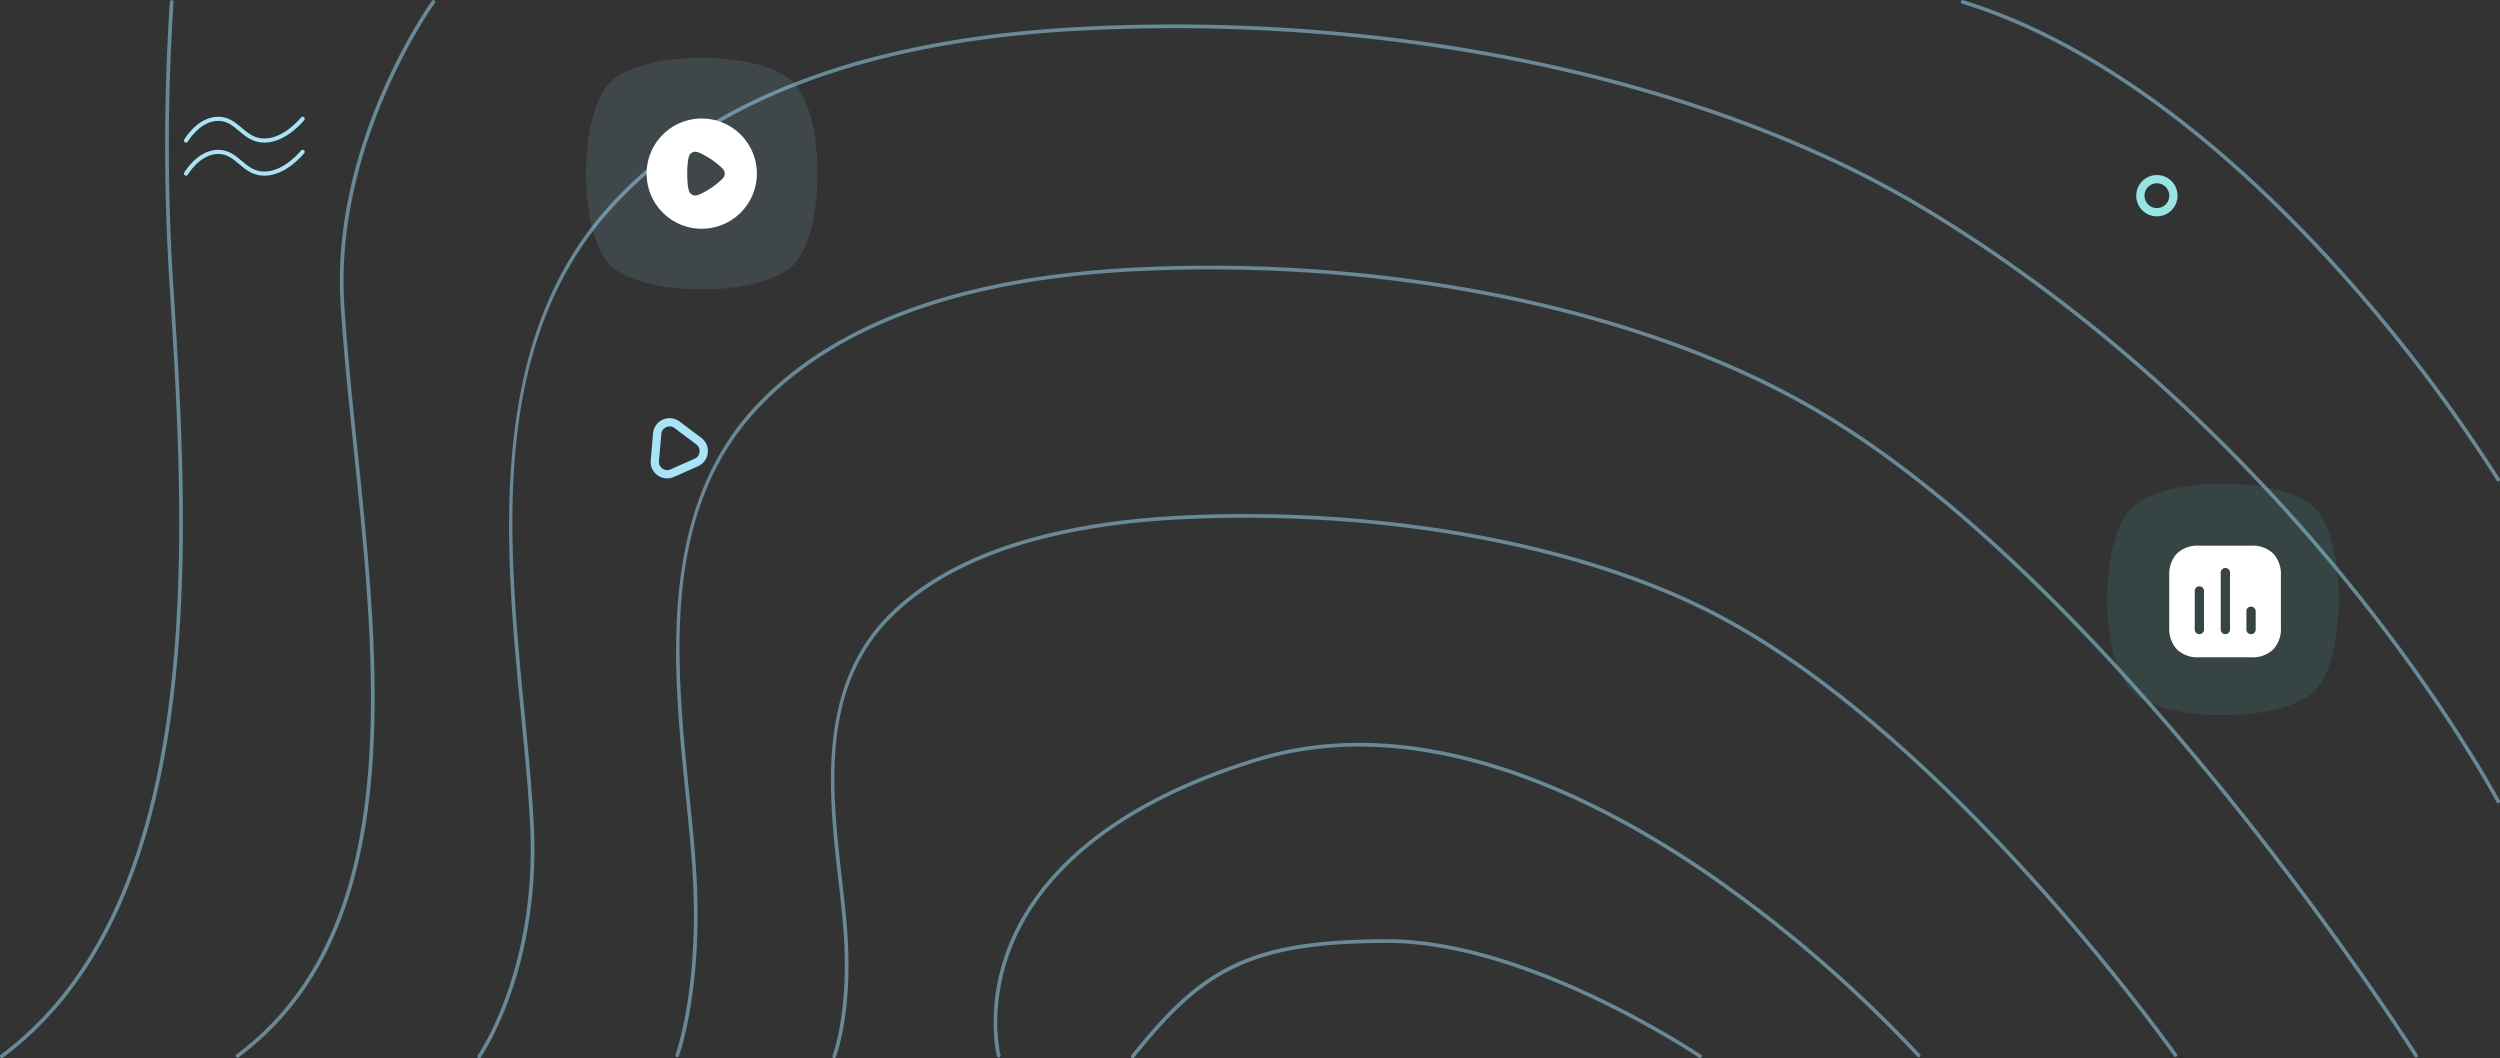 <svg xmlns:xlink="http://www.w3.org/1999/xlink" xmlns="http://www.w3.org/2000/svg" width="604.753" height="256" viewBox="0 0 604.753 256">
  <rect x="0" y="0" width="604.753" height="256" fill="#333333" stroke="none"/>
  <g id="Group_5214" data-name="Group 5214" transform="translate(-703.247 -3683)">
    <g id="Group_5212" data-name="Group 5212" transform="translate(0 276)">
      <g id="grid-lines" transform="translate(703.247 3407)" opacity="0.5">
        <path id="Path_23953" data-name="Path 23953" d="M178.191,239.111a.446.446,0,0,0-.891-.059,532.337,532.337,0,0,0-.015,69.362c3.687,58.943,9.26,148.02-40.9,185.324a.445.445,0,0,0,.535.712c50.542-37.592,44.952-126.957,41.253-186.093A531.355,531.355,0,0,1,178.191,239.111Z" transform="translate(-136.21 -238.603)" fill="#9ce0fd"/>
        <path id="Path_23954" data-name="Path 23954" d="M247.564,238.783c-.245.338-24.548,34.223-22.1,73.366.7,11.193,1.9,22.834,3.18,35.16,5.641,54.509,12.033,116.291-28.375,146.347a.445.445,0,0,0,.535.712c40.813-30.358,34.393-92.407,28.728-147.151-1.274-12.316-2.478-23.95-3.177-35.125-2.427-38.816,21.689-72.453,21.933-72.788a.446.446,0,0,0-.723-.522Z" transform="translate(-143.077 -238.598)" fill="#9ce0fd"/>
        <path id="Path_23955" data-name="Path 23955" d="M754.816,432.953c-.115-.22-11.775-22.243-34.616-50.794-21.079-26.35-56.269-63.815-104.21-92.664-52.251-31.444-128.939-47.756-205.145-43.635-52.1,2.818-90.39,17.527-113.8,43.72-29.568,33.083-24.751,82.768-20.881,122.692.923,9.513,1.794,18.5,2.2,26.835,1.685,34.789-12.567,55.3-12.711,55.5a.443.443,0,0,0,.106.62.454.454,0,0,0,.257.082.449.449,0,0,0,.365-.188c.146-.206,14.575-20.944,12.874-56.06-.4-8.357-1.276-17.353-2.2-26.877C273,370.366,268.4,322.966,297.713,290.172c23.245-26.009,61.324-40.62,113.18-43.424,76.037-4.11,152.532,12.154,204.637,43.509,47.819,28.776,82.927,66.152,103.959,92.438,22.792,28.488,34.422,50.452,34.536,50.67a.45.45,0,0,0,.6.188A.444.444,0,0,0,754.816,432.953Z" transform="translate(-150.118 -239.312)" fill="#9ce0fd"/>
        <path id="Path_23956" data-name="Path 23956" d="M594.4,345.678c-41.914-24.109-103.428-36.613-164.546-33.457-41.8,2.161-72.521,13.444-91.309,33.539-23.745,25.395-19.879,63.508-16.773,94.132.739,7.292,1.438,14.178,1.761,20.566,1.353,26.688-4.178,41.993-4.234,42.145a.446.446,0,0,0,.837.31c.056-.153,5.651-15.61,4.288-42.5C324.1,454,323.4,447.105,322.66,439.8c-3.248-32.03-6.929-68.334,16.538-93.433,18.625-19.919,49.143-31.109,90.7-33.257,60.958-3.149,122.284,9.311,164.054,33.339,73.385,42.212,145.3,155.475,146.016,156.614a.446.446,0,1,0,.755-.476C740.008,501.449,667.979,388,594.4,345.678Z" transform="translate(-155.891 -247.462)" fill="#9ce0fd"/>
        <path id="Path_23957" data-name="Path 23957" d="M574.787,402.478c-32.512-16.646-80.23-25.281-127.637-23.1-32.436,1.493-56.277,9.29-70.863,23.175-18.47,17.586-15.466,43.938-13.053,65.114.573,5.027,1.115,9.776,1.366,14.178,1.047,18.371-2.76,28.093-2.8,28.189a.446.446,0,0,0,.248.58.455.455,0,0,0,.166.032.447.447,0,0,0,.414-.279c.039-.1,3.922-9.981,2.862-28.573-.253-4.428-.8-9.188-1.369-14.228-2.516-22.072-5.367-47.088,12.78-64.367,14.426-13.732,38.074-21.447,70.288-22.929,47.261-2.172,94.809,6.424,127.19,23C631.265,432.4,685.754,509.417,686.3,510.191a.446.446,0,0,0,.73-.512C686.484,508.9,631.869,431.7,574.787,402.478Z" transform="translate(-160.423 -254.698)" fill="#9ce0fd"/>
        <path id="Path_23958" data-name="Path 23958" d="M577.848,471.86c-27.949-19-69.473-39.15-108.55-27.211s-54.125,30.907-59.867,44.715c-6.238,15-3.143,27.357-3.111,27.481a.447.447,0,0,0,.431.334.454.454,0,0,0,.113-.014.447.447,0,0,0,.319-.544c-.031-.121-3.054-12.186,3.072-26.914,5.668-13.631,20.559-32.364,59.3-44.2s79.988,8.195,107.773,27.085a314.74,314.74,0,0,1,51.608,44.354.446.446,0,1,0,.666-.594A315.723,315.723,0,0,0,577.848,471.86Z" transform="translate(-165.164 -261.366)" fill="#9ce0fd"/>
        <path id="Path_23959" data-name="Path 23959" d="M504.813,494.294c-33.84,0-45.16,7.008-61.995,28.068a.446.446,0,1,0,.7.558c16.635-20.808,27.826-27.733,61.3-27.733,33.989,0,74.882,27.481,75.291,27.759a.447.447,0,1,0,.5-.739C580.194,521.928,539.078,494.294,504.813,494.294Z" transform="translate(-169.163 -267.089)" fill="#9ce0fd"/>
        <path id="Path_23960" data-name="Path 23960" d="M667.991,239.5c37.647,11.537,70.787,42.269,91.957,66.018a379.4,379.4,0,0,1,37.326,49.311.445.445,0,0,0,.381.215.452.452,0,0,0,.231-.064.446.446,0,0,0,.151-.613,380.291,380.291,0,0,0-37.41-49.43c-21.249-23.839-54.526-54.691-92.374-66.289a.446.446,0,1,0-.261.853Z" transform="translate(-193.349 -238.601)" fill="#9ce0fd"/>
      </g>
    </g>
    <g id="Path_23974" data-name="Path 23974" transform="matrix(0.914, -0.407, 0.407, 0.914, 852.726, 3784.692)" fill="none">
      <path d="M6.5,6.294a4,4,0,0,1,6.993,0l3.2,5.763A4,4,0,0,1,13.2,18H6.8a4,4,0,0,1-3.5-5.943Z" stroke="none"/>
      <path d="M 10 6.237 C 9.646 6.237 8.767 6.337 8.252 7.265 L 5.05 13.029 C 4.548 13.931 4.9 14.718 5.074 15.014 C 5.249 15.311 5.766 16 6.798 16 L 13.202 16 C 14.234 16 14.751 15.311 14.926 15.014 C 15.1 14.718 15.452 13.931 14.95 13.029 L 11.748 7.265 C 11.233 6.337 10.354 6.237 10 6.237 M 10 4.237 C 11.367 4.237 12.735 4.922 13.497 6.294 L 16.699 12.057 C 18.18 14.724 16.252 18 13.202 18 L 6.798 18 C 3.748 18 1.82 14.724 3.301 12.057 L 6.503 6.294 C 7.265 4.922 8.633 4.237 10 4.237 Z" stroke="none" fill="#a6e5f7"/>
    </g>
    <g id="Ellipse_1534" data-name="Ellipse 1534" transform="translate(1220 3725.336)" fill="none" stroke="#94e5e3" stroke-width="2">
      <circle cx="5" cy="5" r="5" stroke="none"/>
      <circle cx="5" cy="5" r="4" fill="none"/>
    </g>
    <g id="Group_5213" data-name="Group 5213" transform="translate(-149.859 2581.919)">
      <path id="Path_23929" data-name="Path 23929" d="M926.311,1129.819s-4.157,5.262-9.261,5.262-6.419-5.262-11.155-5.262-7.788,5.262-7.788,5.262" fill="none" stroke="#a6e5f7" stroke-linecap="round" stroke-width="1"/>
      <path id="Path_23930" data-name="Path 23930" d="M926.311,1129.819s-4.157,5.262-9.261,5.262-6.419-5.262-11.155-5.262-7.788,5.262-7.788,5.262" transform="translate(0 8)" fill="none" stroke="#a6e5f7" stroke-linecap="round" stroke-width="1"/>
    </g>
    <path id="Path_23887" data-name="Path 23887" d="M137.813,207.921c7.82-7.827,36.439-7.827,44.259,0s7.827,36.431,0,44.259-36.439,7.828-44.259,0-7.828-36.439,0-44.259" transform="translate(713.058 3494.949)" fill="#98dffd" opacity="0.12"/>
    <path id="Path_23884" data-name="Path 23884" d="M137.813,207.921c7.82-7.827,36.439-7.827,44.259,0s7.827,36.431,0,44.259-36.439,7.828-44.259,0-7.828-36.439,0-44.259" transform="translate(1081.058 3597.949)" fill="#4ecdc4" opacity="0.12"/>
    <g id="Iconly_Bold_Chart" data-name="Iconly/Bold/Chart" transform="translate(1225 3812)">
      <g id="Chart" transform="translate(2.667 2.667)">
        <path id="Chart-2" data-name="Chart" d="M19.8,27H7.2a7.226,7.226,0,0,1-5.319-1.876A7.226,7.226,0,0,1,0,19.8V7.2A7.226,7.226,0,0,1,1.876,1.876,7.226,7.226,0,0,1,7.2,0H19.8a7.216,7.216,0,0,1,5.315,1.876A7.263,7.263,0,0,1,27,7.2V19.8a7.225,7.225,0,0,1-1.876,5.319A7.228,7.228,0,0,1,19.8,27Zm-.027-12.268a1.167,1.167,0,0,0-.606.172,1.089,1.089,0,0,0-.513,1.066V20.4a1.115,1.115,0,0,0,1.12,1.012A1.138,1.138,0,0,0,20.9,20.4V15.97a1.132,1.132,0,0,0-.527-1.066A1.112,1.112,0,0,0,19.776,14.732ZM13.568,5.4a1.111,1.111,0,0,0-.594.172,1.143,1.143,0,0,0-.529,1.067V20.4a1.138,1.138,0,0,0,1.121,1.012,1.117,1.117,0,0,0,1.12-1.012V6.642a1.1,1.1,0,0,0-.512-1.067A1.177,1.177,0,0,0,13.568,5.4ZM7.276,9.831A1.11,1.11,0,0,0,6.683,10a1.138,1.138,0,0,0-.526,1.067V20.4a1.125,1.125,0,0,0,2.239,0V11.07A1.141,1.141,0,0,0,7.871,10,1.114,1.114,0,0,0,7.276,9.831Z" transform="translate(0.332 0.332)" fill="#fff"/>
      </g>
    </g>
    <g id="Iconly_Bold_Play" data-name="Iconly/Bold/Play" transform="translate(857 3709)">
      <g id="Play" transform="translate(2.667 2.667)">
        <path id="Play-2" data-name="Play" d="M13.333,26.666A13.333,13.333,0,1,1,26.666,13.342,13.344,13.344,0,0,1,13.333,26.666ZM11.815,8.04A1.785,1.785,0,0,0,11,8.233a1.669,1.669,0,0,0-.721.8,8.419,8.419,0,0,0-.232.94,20.521,20.521,0,0,0-.218,3.358,23.623,23.623,0,0,0,.193,3.254,1.463,1.463,0,0,1,.032.146,5.214,5.214,0,0,0,.277,1.024,1.613,1.613,0,0,0,1.429.875h.052a4.251,4.251,0,0,0,1.2-.36,19.636,19.636,0,0,0,5.135-3.5l.078-.077a5.253,5.253,0,0,0,.36-.412,1.548,1.548,0,0,0,.308-.937,1.623,1.623,0,0,0-.335-1.006l-.084-.091c-.086-.094-.215-.235-.339-.359a19.7,19.7,0,0,0-5.251-3.551A4.474,4.474,0,0,0,11.815,8.04Z" fill="#fff"/>
      </g>
    </g>
  </g>
</svg>